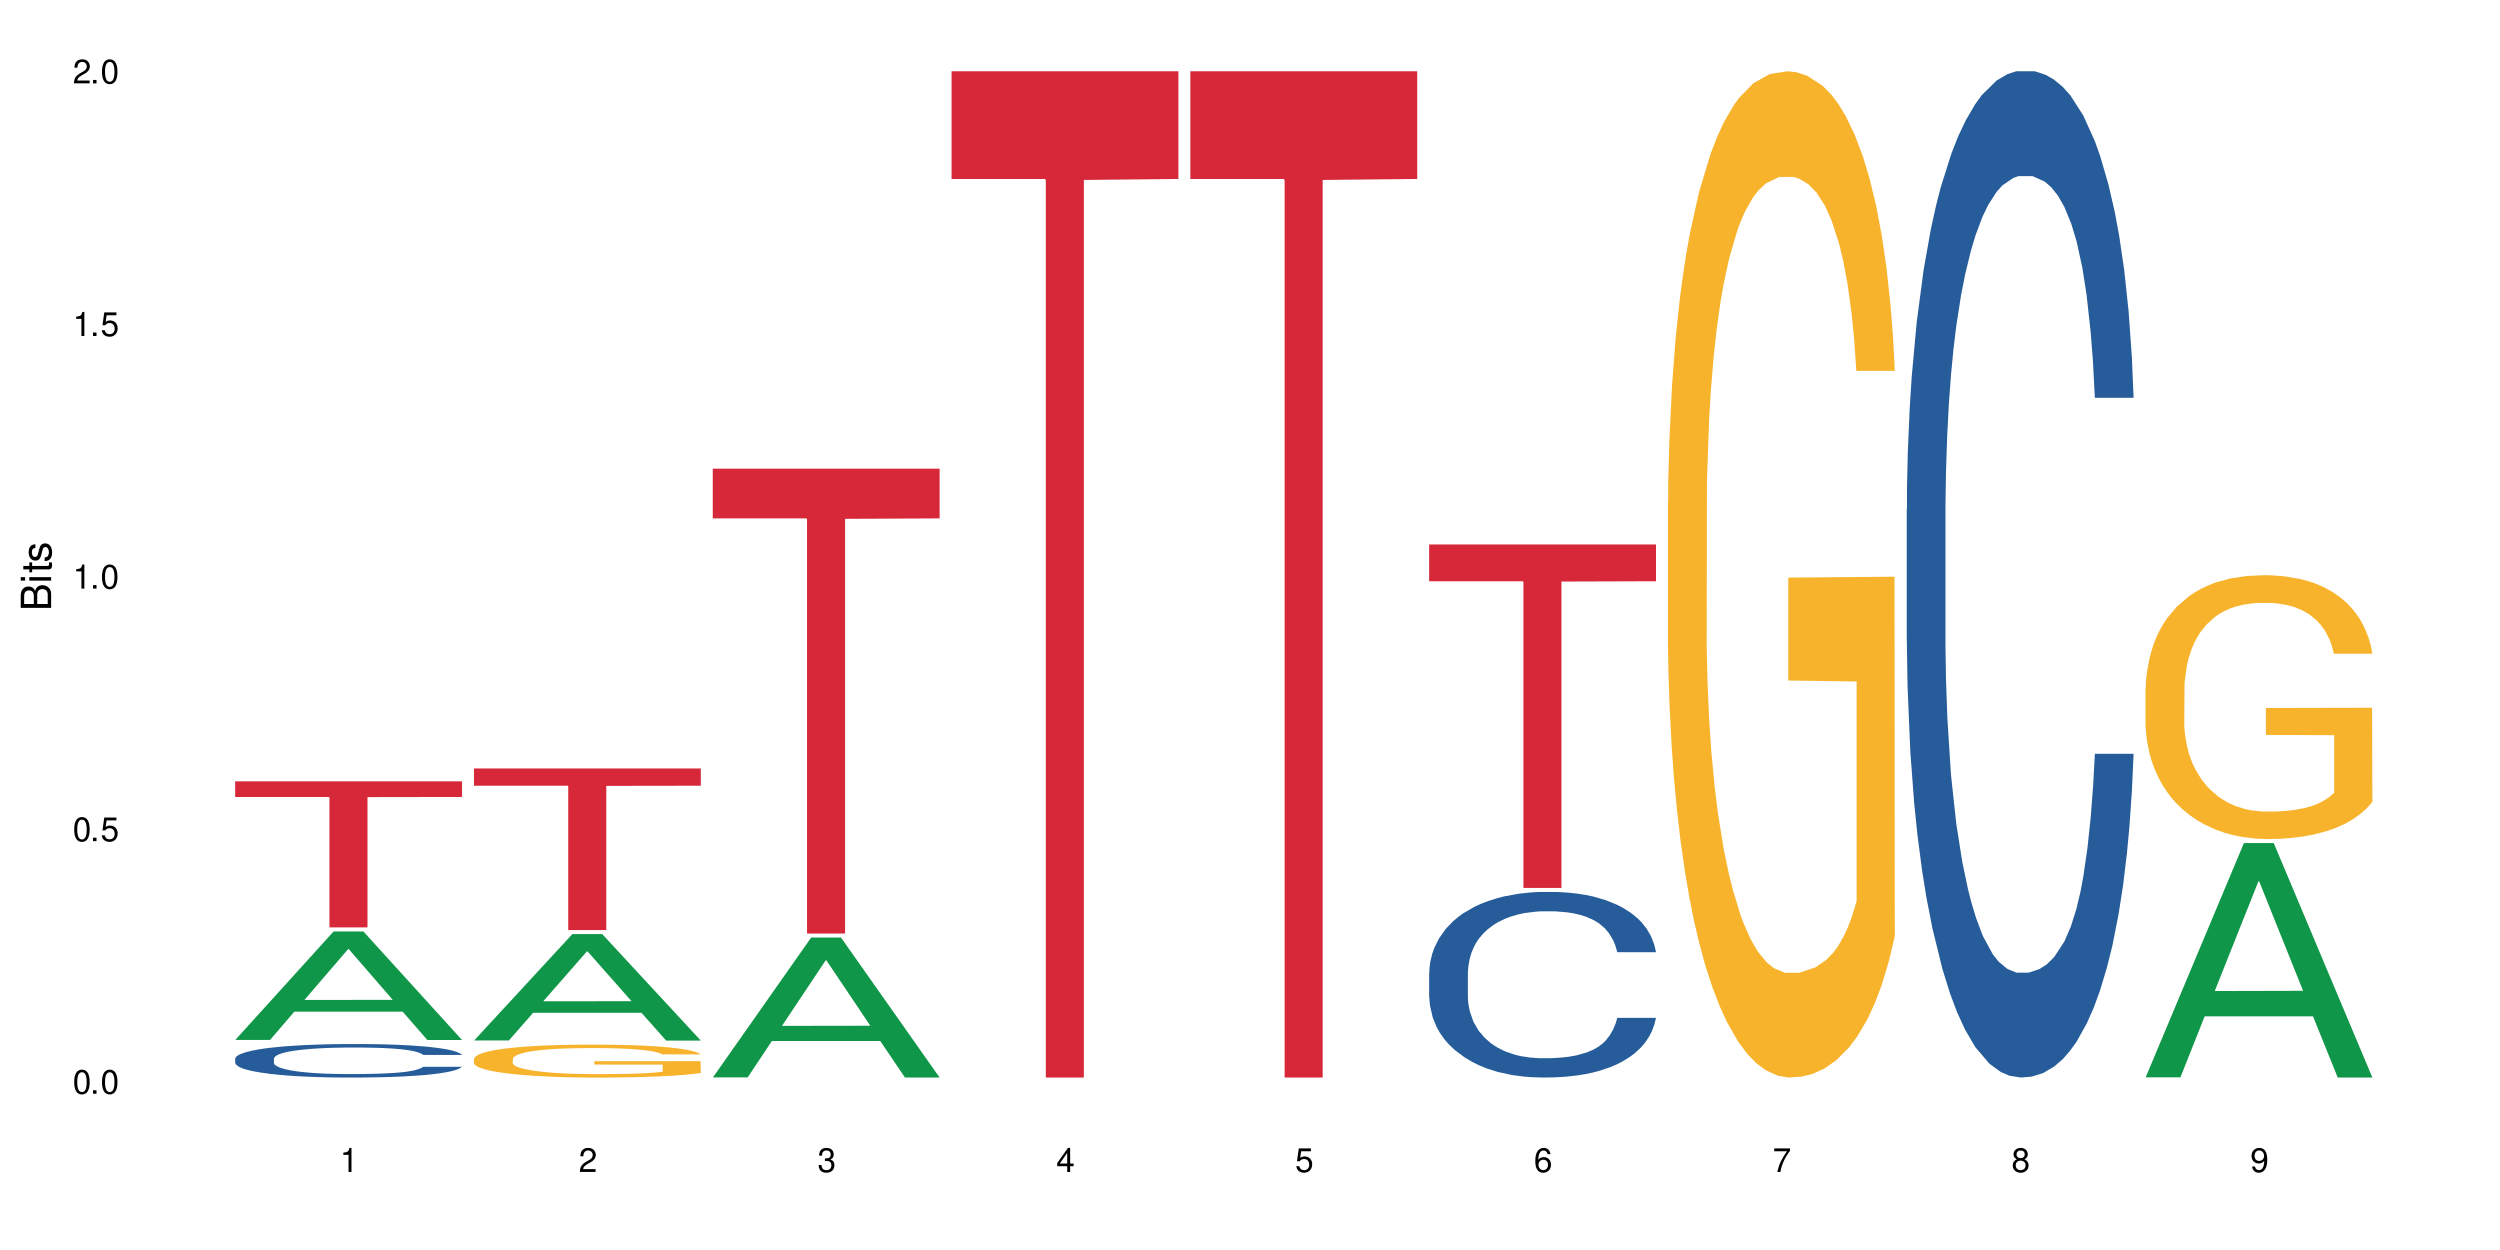 <?xml version="1.0" encoding="UTF-8"?>
<svg xmlns="http://www.w3.org/2000/svg" xmlns:xlink="http://www.w3.org/1999/xlink" width="720" height="360" viewBox="0 0 720 360">
<defs>
<g>
<g id="glyph-0-0">
</g>
<g id="glyph-0-1">
<path d="M 2.641 -6.938 C 2 -6.938 1.422 -6.656 1.078 -6.172 C 0.641 -5.562 0.406 -4.641 0.406 -3.359 C 0.406 -1.016 1.188 0.219 2.641 0.219 C 4.078 0.219 4.859 -1.016 4.859 -3.297 C 4.859 -4.641 4.656 -5.547 4.203 -6.172 C 3.844 -6.656 3.281 -6.938 2.641 -6.938 Z M 2.641 -6.188 C 3.547 -6.188 4 -5.25 4 -3.375 C 4 -1.406 3.562 -0.484 2.625 -0.484 C 1.734 -0.484 1.281 -1.438 1.281 -3.344 C 1.281 -5.25 1.734 -6.188 2.641 -6.188 Z M 2.641 -6.188 "/>
</g>
<g id="glyph-0-2">
<path d="M 1.828 -1 L 0.828 -1 L 0.828 0 L 1.828 0 Z M 1.828 -1 "/>
</g>
<g id="glyph-0-3">
<path d="M 4.562 -6.797 L 1.062 -6.797 L 0.547 -3.094 L 1.328 -3.094 C 1.719 -3.562 2.047 -3.734 2.578 -3.734 C 3.484 -3.734 4.062 -3.109 4.062 -2.094 C 4.062 -1.125 3.484 -0.531 2.578 -0.531 C 1.828 -0.531 1.375 -0.906 1.188 -1.672 L 0.328 -1.672 C 0.453 -1.109 0.547 -0.844 0.75 -0.594 C 1.125 -0.078 1.828 0.219 2.594 0.219 C 3.969 0.219 4.922 -0.781 4.922 -2.219 C 4.922 -3.562 4.031 -4.484 2.719 -4.484 C 2.25 -4.484 1.859 -4.359 1.469 -4.062 L 1.734 -5.969 L 4.562 -5.969 Z M 4.562 -6.797 "/>
</g>
<g id="glyph-0-4">
<path d="M 2.484 -4.938 L 2.484 0 L 3.328 0 L 3.328 -6.938 L 2.766 -6.938 C 2.469 -5.875 2.281 -5.734 0.984 -5.562 L 0.984 -4.938 Z M 2.484 -4.938 "/>
</g>
<g id="glyph-0-5">
<path d="M 4.859 -0.828 L 1.281 -0.828 C 1.359 -1.406 1.672 -1.781 2.5 -2.281 L 3.469 -2.828 C 4.406 -3.344 4.906 -4.062 4.906 -4.906 C 4.906 -5.484 4.672 -6.031 4.266 -6.406 C 3.859 -6.766 3.375 -6.938 2.719 -6.938 C 1.859 -6.938 1.219 -6.625 0.844 -6.031 C 0.609 -5.672 0.5 -5.234 0.484 -4.531 L 1.328 -4.531 C 1.359 -5.016 1.406 -5.281 1.531 -5.516 C 1.75 -5.938 2.188 -6.203 2.703 -6.203 C 3.469 -6.203 4.031 -5.641 4.031 -4.891 C 4.031 -4.344 3.719 -3.859 3.125 -3.516 L 2.234 -3 C 0.812 -2.172 0.406 -1.531 0.328 -0.016 L 4.859 -0.016 Z M 4.859 -0.828 "/>
</g>
<g id="glyph-0-6">
<path d="M 2.125 -3.188 L 2.578 -3.188 C 3.5 -3.188 3.984 -2.766 3.984 -1.922 C 3.984 -1.062 3.469 -0.531 2.594 -0.531 C 1.656 -0.531 1.203 -1 1.156 -2.016 L 0.312 -2.016 C 0.344 -1.453 0.438 -1.094 0.609 -0.781 C 0.953 -0.109 1.625 0.219 2.547 0.219 C 3.953 0.219 4.859 -0.625 4.859 -1.938 C 4.859 -2.828 4.516 -3.297 3.703 -3.594 C 4.344 -3.844 4.656 -4.328 4.656 -5.031 C 4.656 -6.219 3.875 -6.938 2.578 -6.938 C 1.203 -6.938 0.484 -6.172 0.453 -4.703 L 1.297 -4.703 C 1.312 -5.125 1.344 -5.359 1.453 -5.578 C 1.641 -5.969 2.062 -6.203 2.594 -6.203 C 3.344 -6.203 3.797 -5.75 3.797 -5 C 3.797 -4.516 3.609 -4.219 3.25 -4.047 C 3.016 -3.953 2.703 -3.922 2.125 -3.906 Z M 2.125 -3.188 "/>
</g>
<g id="glyph-0-7">
<path d="M 3.141 -1.672 L 3.141 0 L 3.984 0 L 3.984 -1.672 L 4.984 -1.672 L 4.984 -2.438 L 3.984 -2.438 L 3.984 -6.938 L 3.359 -6.938 L 0.266 -2.578 L 0.266 -1.672 Z M 3.141 -2.438 L 1 -2.438 L 3.141 -5.5 Z M 3.141 -2.438 "/>
</g>
<g id="glyph-0-8">
<path d="M 4.781 -5.125 C 4.609 -6.266 3.891 -6.938 2.844 -6.938 C 2.094 -6.938 1.422 -6.578 1.031 -5.953 C 0.594 -5.266 0.406 -4.422 0.406 -3.172 C 0.406 -2 0.578 -1.25 0.984 -0.641 C 1.359 -0.078 1.953 0.219 2.703 0.219 C 3.984 0.219 4.922 -0.75 4.922 -2.094 C 4.922 -3.375 4.062 -4.281 2.844 -4.281 C 2.172 -4.281 1.641 -4.031 1.281 -3.516 C 1.281 -5.234 1.828 -6.188 2.797 -6.188 C 3.391 -6.188 3.797 -5.797 3.938 -5.125 Z M 2.734 -3.531 C 3.547 -3.531 4.062 -2.953 4.062 -2.031 C 4.062 -1.156 3.484 -0.531 2.703 -0.531 C 1.922 -0.531 1.328 -1.188 1.328 -2.078 C 1.328 -2.938 1.906 -3.531 2.734 -3.531 Z M 2.734 -3.531 "/>
</g>
<g id="glyph-0-9">
<path d="M 4.984 -6.797 L 0.438 -6.797 L 0.438 -5.969 L 4.109 -5.969 C 2.5 -3.656 1.828 -2.234 1.328 0 L 2.219 0 C 2.594 -2.172 3.453 -4.047 4.984 -6.094 Z M 4.984 -6.797 "/>
</g>
<g id="glyph-0-10">
<path d="M 3.75 -3.656 C 4.469 -4.094 4.688 -4.438 4.688 -5.078 C 4.688 -6.172 3.844 -6.938 2.641 -6.938 C 1.438 -6.938 0.594 -6.172 0.594 -5.094 C 0.594 -4.438 0.812 -4.094 1.516 -3.656 C 0.734 -3.266 0.359 -2.703 0.359 -1.922 C 0.359 -0.656 1.281 0.219 2.641 0.219 C 3.984 0.219 4.922 -0.656 4.922 -1.922 C 4.922 -2.703 4.531 -3.266 3.75 -3.656 Z M 2.641 -6.188 C 3.359 -6.188 3.812 -5.75 3.812 -5.062 C 3.812 -4.406 3.344 -3.984 2.641 -3.984 C 1.922 -3.984 1.453 -4.406 1.453 -5.078 C 1.453 -5.75 1.922 -6.188 2.641 -6.188 Z M 2.641 -3.266 C 3.484 -3.266 4.062 -2.719 4.062 -1.906 C 4.062 -1.078 3.484 -0.531 2.625 -0.531 C 1.797 -0.531 1.219 -1.094 1.219 -1.906 C 1.219 -2.719 1.781 -3.266 2.641 -3.266 Z M 2.641 -3.266 "/>
</g>
<g id="glyph-0-11">
<path d="M 0.516 -1.578 C 0.672 -0.453 1.406 0.219 2.438 0.219 C 3.188 0.219 3.859 -0.141 4.266 -0.766 C 4.688 -1.453 4.891 -2.297 4.891 -3.547 C 4.891 -4.719 4.703 -5.453 4.312 -6.078 C 3.938 -6.641 3.344 -6.938 2.594 -6.938 C 1.297 -6.938 0.359 -5.969 0.359 -4.625 C 0.359 -3.344 1.234 -2.453 2.453 -2.453 C 3.094 -2.453 3.578 -2.672 4.016 -3.203 C 4 -1.484 3.469 -0.531 2.5 -0.531 C 1.906 -0.531 1.484 -0.906 1.359 -1.578 Z M 2.578 -6.203 C 3.375 -6.203 3.969 -5.531 3.969 -4.641 C 3.969 -3.797 3.391 -3.188 2.547 -3.188 C 1.734 -3.188 1.234 -3.766 1.234 -4.688 C 1.234 -5.562 1.797 -6.203 2.578 -6.203 Z M 2.578 -6.203 "/>
</g>
<g id="glyph-1-0">
</g>
<g id="glyph-1-1">
<path d="M 0 -0.953 L 0 -4.891 C 0 -5.719 -0.234 -6.344 -0.734 -6.797 C -1.188 -7.234 -1.812 -7.469 -2.5 -7.469 C -3.547 -7.469 -4.188 -7 -4.625 -5.875 C -4.984 -6.688 -5.625 -7.094 -6.531 -7.094 C -7.172 -7.094 -7.734 -6.859 -8.141 -6.391 C -8.562 -5.922 -8.75 -5.344 -8.75 -4.5 L -8.75 -0.953 Z M -4.984 -2.062 L -7.766 -2.062 L -7.766 -4.219 C -7.766 -4.844 -7.688 -5.203 -7.453 -5.5 C -7.219 -5.812 -6.859 -5.969 -6.375 -5.969 C -5.891 -5.969 -5.531 -5.812 -5.297 -5.5 C -5.062 -5.203 -4.984 -4.844 -4.984 -4.219 Z M -0.984 -2.062 L -4 -2.062 L -4 -4.781 C -4 -5.766 -3.438 -6.359 -2.484 -6.359 C -1.547 -6.359 -0.984 -5.766 -0.984 -4.781 Z M -0.984 -2.062 "/>
</g>
<g id="glyph-1-2">
<path d="M -6.281 -1.797 L -6.281 -0.797 L 0 -0.797 L 0 -1.797 Z M -8.75 -1.797 L -8.75 -0.797 L -7.484 -0.797 L -7.484 -1.797 Z M -8.75 -1.797 "/>
</g>
<g id="glyph-1-3">
<path d="M -6.281 -3.047 L -6.281 -2.016 L -8.016 -2.016 L -8.016 -1.016 L -6.281 -1.016 L -6.281 -0.172 L -5.469 -0.172 L -5.469 -1.016 L -0.719 -1.016 C -0.078 -1.016 0.281 -1.453 0.281 -2.234 C 0.281 -2.5 0.25 -2.719 0.188 -3.047 L -0.641 -3.047 C -0.609 -2.906 -0.594 -2.766 -0.594 -2.562 C -0.594 -2.141 -0.719 -2.016 -1.156 -2.016 L -5.469 -2.016 L -5.469 -3.047 Z M -6.281 -3.047 "/>
</g>
<g id="glyph-1-4">
<path d="M -4.531 -5.25 C -5.766 -5.25 -6.469 -4.422 -6.469 -2.969 C -6.469 -1.516 -5.719 -0.562 -4.547 -0.562 C -3.562 -0.562 -3.094 -1.062 -2.734 -2.562 L -2.516 -3.484 C -2.344 -4.188 -2.094 -4.469 -1.641 -4.469 C -1.047 -4.469 -0.641 -3.875 -0.641 -3 C -0.641 -2.453 -0.797 -2 -1.062 -1.75 C -1.25 -1.594 -1.422 -1.531 -1.875 -1.469 L -1.875 -0.406 C -0.422 -0.453 0.281 -1.266 0.281 -2.922 C 0.281 -4.5 -0.5 -5.516 -1.719 -5.516 C -2.656 -5.516 -3.172 -4.984 -3.469 -3.734 L -3.703 -2.766 C -3.891 -1.953 -4.156 -1.609 -4.594 -1.609 C -5.188 -1.609 -5.547 -2.125 -5.547 -2.938 C -5.547 -3.75 -5.203 -4.172 -4.531 -4.203 Z M -4.531 -5.25 "/>
</g>
</g>
</defs>
<rect x="-72" y="-36" width="864" height="432" fill="rgb(100%, 100%, 100%)" fill-opacity="1"/>
<path fill-rule="nonzero" fill="rgb(6.275%, 58.824%, 28.235%)" fill-opacity="1" d="M 67.73 299.496 L 67.801 299.465 L 96.07 268.262 L 104.656 268.262 L 133.066 299.523 L 123.082 299.523 L 115.965 291.363 L 84.762 291.363 L 77.781 299.496 L 67.73 299.496 L 87.766 287.988 L 113.102 287.957 L 100.469 273.367 L 100.328 273.34 L 100.188 273.426 L 87.695 287.957 L 87.766 287.988 Z M 67.73 299.496 "/>
<path fill-rule="nonzero" fill="rgb(14.51%, 36.078%, 60%)" fill-opacity="1" d="M 67.73 304.883 L 67.812 304.875 L 67.812 304.664 L 68.051 304.328 L 68.605 303.906 L 69.164 303.613 L 70.598 303.094 L 72.59 302.59 L 74.664 302.203 L 76.176 301.977 L 77.531 301.797 L 80.637 301.473 L 82.629 301.305 L 84.781 301.156 L 87.41 301.004 L 89.324 300.918 L 93.625 300.777 L 96.812 300.715 L 99.281 300.688 L 104.621 300.688 L 107.809 300.723 L 110.117 300.766 L 112.668 300.836 L 114.82 300.918 L 118.562 301.109 L 121.91 301.359 L 123.426 301.5 L 125.816 301.773 L 127.648 302.035 L 128.922 302.266 L 130.355 302.59 L 131.629 302.988 L 132.586 303.438 L 133.066 303.816 L 121.91 303.816 L 121.352 303.465 L 120.715 303.191 L 119.52 302.828 L 118.324 302.574 L 116.652 302.32 L 115.137 302.152 L 113.066 301.984 L 111.234 301.879 L 109.32 301.797 L 107.488 301.746 L 103.984 301.691 L 99.922 301.691 L 98.406 301.711 L 95.297 301.781 L 93.625 301.844 L 91.234 301.965 L 89.562 302.082 L 87.57 302.258 L 86.215 302.406 L 84.543 302.637 L 83.348 302.84 L 81.992 303.129 L 81.195 303.352 L 80.48 303.598 L 79.84 303.887 L 79.363 304.195 L 79.043 304.523 L 78.887 304.84 L 78.887 306.207 L 79.043 306.523 L 79.441 306.895 L 80.48 307.434 L 81.992 307.898 L 83.746 308.27 L 85.418 308.535 L 86.375 308.656 L 87.648 308.797 L 89.641 308.977 L 92.512 309.152 L 94.184 309.223 L 96.734 309.293 L 99.363 309.328 L 102.867 309.328 L 105.977 309.293 L 108.047 309.246 L 110.199 309.176 L 113.145 309.027 L 114.98 308.887 L 116.57 308.719 L 117.766 308.551 L 118.562 308.41 L 119.758 308.137 L 120.715 307.836 L 121.434 307.527 L 121.91 307.23 L 133.066 307.23 L 132.586 307.582 L 131.871 307.926 L 131.152 308.18 L 130.039 308.488 L 128.762 308.762 L 126.93 309.07 L 125.418 309.273 L 123.426 309.496 L 121.59 309.664 L 119.602 309.812 L 116.652 309.988 L 114.738 310.078 L 112.668 310.156 L 110.199 310.227 L 107.09 310.289 L 103.746 310.324 L 100.637 310.332 L 97.289 310.316 L 94.82 310.281 L 91.555 310.199 L 87.492 310.043 L 84.543 309.875 L 82.23 309.707 L 80.238 309.531 L 78.008 309.293 L 75.141 308.902 L 73.387 308.605 L 72.191 308.359 L 70.84 308.016 L 69.883 307.707 L 68.766 307.211 L 67.969 306.586 L 67.73 306.102 Z M 67.73 304.883 "/>
<path fill-rule="nonzero" fill="rgb(83.922%, 15.686%, 22.353%)" fill-opacity="1" d="M 67.73 225.027 L 133.066 225.027 L 133.066 229.527 L 105.836 229.57 L 105.836 267.098 L 94.879 267.098 L 94.879 229.609 L 94.723 229.527 L 67.73 229.527 Z M 67.73 225.027 "/>
<path fill-rule="nonzero" fill="rgb(6.275%, 58.824%, 28.235%)" fill-opacity="1" d="M 136.504 299.66 L 136.574 299.633 L 164.844 269.016 L 173.43 269.016 L 201.836 299.691 L 191.855 299.691 L 184.738 291.684 L 153.535 291.684 L 146.555 299.66 L 136.504 299.66 L 156.535 288.371 L 181.875 288.344 L 169.242 274.027 L 169.102 274 L 168.961 274.086 L 156.469 288.344 L 156.535 288.371 Z M 136.504 299.66 "/>
<path fill-rule="nonzero" fill="rgb(96.863%, 70.196%, 16.863%)" fill-opacity="1" d="M 136.504 304.914 L 136.582 304.906 L 136.582 304.73 L 136.902 304.344 L 137.699 303.805 L 138.734 303.363 L 139.852 303.02 L 140.566 302.836 L 141.762 302.578 L 142.797 302.387 L 145.426 301.996 L 148.773 301.633 L 150.605 301.477 L 152.68 301.332 L 155.625 301.164 L 156.98 301.105 L 161.125 300.965 L 165.824 300.879 L 171.004 300.855 L 173.395 300.863 L 176.66 300.898 L 181.121 300.992 L 183.672 301.078 L 185.664 301.164 L 187.734 301.277 L 190.285 301.453 L 192.676 301.66 L 194.586 301.867 L 196.5 302.125 L 198.094 302.402 L 199.449 302.707 L 200.645 303.07 L 201.359 303.371 L 201.836 303.676 L 190.762 303.676 L 190.125 303.371 L 189.41 303.141 L 188.215 302.855 L 187.02 302.645 L 185.824 302.48 L 183.594 302.258 L 181.68 302.117 L 179.289 301.996 L 176.98 301.918 L 174.348 301.867 L 172.758 301.848 L 168.535 301.848 L 164.707 301.91 L 162.477 301.98 L 160.883 302.047 L 158.652 302.18 L 157.301 302.281 L 156.504 302.352 L 154.113 302.621 L 152.52 302.863 L 151.641 303.027 L 150.527 303.285 L 149.73 303.52 L 148.852 303.867 L 148.375 304.125 L 147.738 304.715 L 147.66 306.273 L 147.898 306.602 L 148.375 306.957 L 149.012 307.27 L 149.969 307.598 L 150.926 307.848 L 152.598 308.188 L 154.031 308.41 L 155.148 308.559 L 157.301 308.793 L 158.176 308.871 L 160.246 309.023 L 162.398 309.148 L 165.027 309.25 L 167.02 309.301 L 170.207 309.344 L 174.27 309.344 L 179.051 309.293 L 182.078 309.223 L 184.148 309.156 L 185.504 309.094 L 187.176 309 L 188.371 308.914 L 189.488 308.816 L 190.844 308.672 L 190.844 306.602 L 171.164 306.594 L 171.164 305.625 L 201.758 305.613 L 201.836 309 L 200.164 309.234 L 198.094 309.457 L 196.102 309.633 L 194.031 309.777 L 191.082 309.941 L 188.691 310.047 L 185.027 310.168 L 181.68 310.246 L 178.176 310.297 L 175.066 310.324 L 171.402 310.332 L 168.137 310.316 L 164.629 310.262 L 161.84 310.195 L 159.289 310.105 L 156.742 309.996 L 153.555 309.812 L 151.484 309.664 L 149.332 309.484 L 147.18 309.27 L 145.27 309.035 L 143.992 308.852 L 142.719 308.645 L 141.363 308.387 L 140.09 308.09 L 139.133 307.82 L 138.258 307.52 L 137.617 307.234 L 136.98 306.844 L 136.664 306.531 L 136.504 306.266 Z M 136.504 304.914 "/>
<path fill-rule="nonzero" fill="rgb(83.922%, 15.686%, 22.353%)" fill-opacity="1" d="M 136.504 221.309 L 201.836 221.309 L 201.836 226.289 L 174.609 226.332 L 174.609 267.852 L 163.652 267.852 L 163.652 226.379 L 163.496 226.289 L 136.504 226.289 Z M 136.504 221.309 "/>
<path fill-rule="nonzero" fill="rgb(6.275%, 58.824%, 28.235%)" fill-opacity="1" d="M 205.277 310.293 L 205.348 310.258 L 233.617 270.012 L 242.203 270.012 L 270.609 310.332 L 260.629 310.332 L 253.508 299.809 L 222.309 299.809 L 215.328 310.293 L 205.277 310.293 L 225.309 295.453 L 250.648 295.414 L 238.012 276.602 L 237.875 276.562 L 237.734 276.676 L 225.238 295.414 L 225.309 295.453 Z M 205.277 310.293 "/>
<path fill-rule="nonzero" fill="rgb(83.922%, 15.686%, 22.353%)" fill-opacity="1" d="M 205.277 134.969 L 270.609 134.969 L 270.609 149.301 L 243.383 149.426 L 243.383 268.848 L 232.426 268.848 L 232.426 149.551 L 232.266 149.301 L 205.277 149.301 Z M 205.277 134.969 "/>
<path fill-rule="nonzero" fill="rgb(83.922%, 15.686%, 22.353%)" fill-opacity="1" d="M 274.051 20.527 L 339.383 20.527 L 339.383 51.547 L 312.152 51.82 L 312.152 310.332 L 301.199 310.332 L 301.199 52.094 L 301.039 51.547 L 274.051 51.547 Z M 274.051 20.527 "/>
<path fill-rule="nonzero" fill="rgb(83.922%, 15.686%, 22.353%)" fill-opacity="1" d="M 342.82 20.527 L 408.156 20.527 L 408.156 51.547 L 380.926 51.82 L 380.926 310.332 L 369.973 310.332 L 369.973 52.094 L 369.812 51.547 L 342.82 51.547 Z M 342.82 20.527 "/>
<path fill-rule="nonzero" fill="rgb(14.51%, 36.078%, 60%)" fill-opacity="1" d="M 411.594 280.145 L 411.676 280.094 L 411.676 278.922 L 411.914 277.066 L 412.473 274.719 L 413.027 273.109 L 414.461 270.227 L 416.453 267.441 L 418.527 265.293 L 420.039 264.023 L 421.395 263.047 L 424.5 261.238 L 426.492 260.309 L 428.645 259.48 L 431.273 258.648 L 433.188 258.16 L 437.488 257.379 L 440.676 257.035 L 443.145 256.891 L 448.484 256.891 L 451.672 257.086 L 453.98 257.328 L 456.531 257.719 L 458.684 258.16 L 462.426 259.234 L 465.773 260.602 L 467.289 261.383 L 469.68 262.898 L 471.512 264.363 L 472.785 265.633 L 474.219 267.441 L 475.496 269.641 L 476.449 272.133 L 476.93 274.23 L 465.773 274.23 L 465.215 272.277 L 464.578 270.766 L 463.383 268.762 L 462.188 267.344 L 460.516 265.926 L 459 265 L 456.93 264.07 L 455.098 263.484 L 453.184 263.047 L 451.352 262.754 L 447.848 262.461 L 443.785 262.461 L 442.27 262.559 L 439.164 262.949 L 437.488 263.289 L 435.098 263.973 L 433.426 264.609 L 431.434 265.586 L 430.078 266.414 L 428.406 267.688 L 427.211 268.809 L 425.855 270.422 L 425.059 271.645 L 424.344 273.012 L 423.707 274.621 L 423.227 276.332 L 422.91 278.141 L 422.75 279.898 L 422.75 287.469 L 422.91 289.23 L 423.309 291.281 L 424.344 294.262 L 425.855 296.852 L 427.609 298.902 L 429.281 300.367 L 430.238 301.051 L 431.512 301.832 L 433.504 302.809 L 436.375 303.785 L 438.047 304.176 L 440.598 304.566 L 443.227 304.762 L 446.73 304.762 L 449.84 304.566 L 451.91 304.324 L 454.062 303.934 L 457.008 303.102 L 458.844 302.32 L 460.438 301.395 L 461.629 300.465 L 462.426 299.684 L 463.621 298.168 L 464.578 296.508 L 465.297 294.797 L 465.773 293.137 L 476.93 293.137 L 476.449 295.09 L 475.734 296.996 L 475.016 298.414 L 473.902 300.121 L 472.625 301.637 L 470.793 303.348 L 469.281 304.469 L 467.289 305.691 L 465.457 306.621 L 463.465 307.449 L 460.516 308.426 L 458.602 308.914 L 456.531 309.355 L 454.062 309.746 L 450.953 310.09 L 447.609 310.285 L 444.5 310.332 L 441.152 310.234 L 438.684 310.039 L 435.418 309.602 L 431.355 308.719 L 428.406 307.793 L 426.094 306.863 L 424.105 305.887 L 421.871 304.566 L 419.004 302.418 L 417.25 300.758 L 416.055 299.391 L 414.703 297.484 L 413.746 295.773 L 412.629 293.039 L 411.832 289.57 L 411.594 286.883 Z M 411.594 280.145 "/>
<path fill-rule="nonzero" fill="rgb(83.922%, 15.686%, 22.353%)" fill-opacity="1" d="M 411.594 156.805 L 476.93 156.805 L 476.93 167.395 L 449.699 167.488 L 449.699 255.727 L 438.746 255.727 L 438.746 167.578 L 438.586 167.395 L 411.594 167.395 Z M 411.594 156.805 "/>
<path fill-rule="nonzero" fill="rgb(96.863%, 70.196%, 16.863%)" fill-opacity="1" d="M 480.367 144.652 L 480.445 144.387 L 480.445 139.094 L 480.766 127.184 L 481.562 110.777 L 482.598 97.277 L 483.715 86.691 L 484.43 81.133 L 485.625 73.195 L 486.66 67.371 L 489.289 55.461 L 492.637 44.348 L 494.469 39.582 L 496.543 35.082 L 499.488 30.055 L 500.844 28.203 L 504.988 23.965 L 509.688 21.32 L 514.867 20.527 L 517.258 20.789 L 520.523 21.848 L 524.984 24.762 L 527.535 27.406 L 529.527 30.055 L 531.598 33.496 L 534.148 38.789 L 536.539 45.141 L 538.449 51.492 L 540.363 59.43 L 541.957 67.902 L 543.312 77.164 L 544.508 88.281 L 545.223 97.543 L 545.703 106.805 L 534.625 106.805 L 533.988 97.543 L 533.273 90.398 L 532.078 81.664 L 530.883 75.312 L 529.688 70.281 L 527.457 63.402 L 525.543 59.168 L 523.152 55.461 L 520.844 53.078 L 518.215 51.492 L 516.621 50.961 L 512.398 50.961 L 508.574 52.816 L 506.34 54.934 L 504.746 57.051 L 502.516 61.02 L 501.164 64.195 L 500.367 66.312 L 497.977 74.516 L 496.383 81.93 L 495.504 86.957 L 494.391 94.898 L 493.594 102.043 L 492.719 112.629 L 492.238 120.57 L 491.602 138.566 L 491.523 186.207 L 491.762 196.262 L 492.238 207.113 L 492.875 216.641 L 493.832 226.699 L 494.789 234.375 L 496.461 244.695 L 497.895 251.578 L 499.012 256.078 L 501.164 263.223 L 502.039 265.605 L 504.109 270.367 L 506.262 274.074 L 508.891 277.25 L 510.883 278.836 L 514.07 280.16 L 518.133 280.16 L 522.914 278.574 L 525.941 276.457 L 528.012 274.34 L 529.367 272.484 L 531.039 269.574 L 532.234 266.926 L 533.352 264.016 L 534.707 259.516 L 534.707 196.262 L 515.027 195.996 L 515.027 166.355 L 545.621 166.09 L 545.703 269.574 L 544.027 276.719 L 541.957 283.602 L 539.965 288.895 L 537.895 293.395 L 534.945 298.422 L 532.555 301.598 L 528.891 305.305 L 525.543 307.688 L 522.039 309.273 L 518.93 310.066 L 515.266 310.332 L 512 309.805 L 508.492 308.215 L 505.703 306.098 L 503.156 303.453 L 500.605 300.012 L 497.418 294.453 L 495.348 289.953 L 493.195 284.395 L 491.043 277.777 L 489.133 270.633 L 487.855 265.074 L 486.582 258.723 L 485.227 250.781 L 483.953 241.785 L 482.996 233.578 L 482.121 224.316 L 481.484 215.582 L 480.844 203.672 L 480.527 194.145 L 480.367 185.941 Z M 480.367 144.652 "/>
<path fill-rule="nonzero" fill="rgb(14.51%, 36.078%, 60%)" fill-opacity="1" d="M 549.141 146.621 L 549.219 146.355 L 549.219 140 L 549.457 129.934 L 550.016 117.215 L 550.574 108.477 L 552.008 92.844 L 554 77.746 L 556.07 66.09 L 557.586 59.203 L 558.941 53.902 L 562.047 44.102 L 564.039 39.07 L 566.191 34.566 L 568.82 30.062 L 570.73 27.414 L 575.035 23.176 L 578.223 21.32 L 580.691 20.527 L 586.031 20.527 L 589.215 21.586 L 591.527 22.91 L 594.078 25.031 L 596.227 27.414 L 599.973 33.242 L 603.32 40.66 L 604.832 44.898 L 607.223 53.109 L 609.055 61.055 L 610.332 67.945 L 611.766 77.746 L 613.039 89.668 L 613.996 103.176 L 614.473 114.566 L 603.32 114.566 L 602.762 103.973 L 602.125 95.758 L 600.93 84.898 L 599.734 77.215 L 598.062 69.535 L 596.547 64.5 L 594.477 59.469 L 592.645 56.289 L 590.73 53.902 L 588.898 52.316 L 585.391 50.727 L 581.328 50.727 L 579.816 51.254 L 576.707 53.375 L 575.035 55.23 L 572.645 58.938 L 570.973 62.383 L 568.98 67.68 L 567.625 72.184 L 565.953 79.07 L 564.758 85.164 L 563.402 93.906 L 562.605 100.527 L 561.887 107.945 L 561.25 116.688 L 560.773 125.957 L 560.453 135.762 L 560.293 145.297 L 560.293 186.355 L 560.453 195.895 L 560.852 207.02 L 561.887 223.18 L 563.402 237.219 L 565.156 248.344 L 566.828 256.293 L 567.785 260 L 569.059 264.238 L 571.051 269.535 L 573.918 274.836 L 575.594 276.953 L 578.141 279.074 L 580.77 280.133 L 584.277 280.133 L 587.383 279.074 L 589.457 277.75 L 591.605 275.629 L 594.555 271.125 L 596.387 266.887 L 597.98 261.855 L 599.176 256.82 L 599.973 252.582 L 601.168 244.371 L 602.125 235.363 L 602.84 226.094 L 603.32 217.086 L 614.473 217.086 L 613.996 227.684 L 613.277 238.012 L 612.562 245.695 L 611.445 254.969 L 610.172 263.18 L 608.34 272.449 L 606.824 278.543 L 604.832 285.168 L 603 290.199 L 601.008 294.703 L 598.062 300 L 596.148 302.648 L 594.078 305.035 L 591.605 307.152 L 588.5 309.008 L 585.152 310.066 L 582.047 310.332 L 578.699 309.801 L 576.23 308.742 L 572.965 306.359 L 568.898 301.59 L 565.953 296.559 L 563.641 291.523 L 561.648 286.227 L 559.418 279.074 L 556.551 267.418 L 554.797 258.41 L 553.602 250.992 L 552.246 240.664 L 551.293 231.391 L 550.176 216.555 L 549.379 197.746 L 549.141 183.18 Z M 549.141 146.621 "/>
<path fill-rule="nonzero" fill="rgb(6.275%, 58.824%, 28.235%)" fill-opacity="1" d="M 617.914 310.27 L 617.98 310.207 L 646.25 242.805 L 654.836 242.805 L 683.246 310.332 L 673.266 310.332 L 666.145 292.707 L 634.945 292.707 L 627.965 310.27 L 617.914 310.27 L 637.945 285.414 L 663.285 285.352 L 650.648 253.84 L 650.512 253.777 L 650.371 253.965 L 637.875 285.352 L 637.945 285.414 Z M 617.914 310.27 "/>
<path fill-rule="nonzero" fill="rgb(96.863%, 70.196%, 16.863%)" fill-opacity="1" d="M 617.914 198.203 L 617.992 198.133 L 617.992 196.746 L 618.312 193.625 L 619.109 189.32 L 620.145 185.781 L 621.258 183.008 L 621.977 181.547 L 623.172 179.469 L 624.207 177.941 L 626.836 174.816 L 630.184 171.902 L 632.016 170.652 L 634.086 169.473 L 637.035 168.156 L 638.391 167.672 L 642.531 166.559 L 647.234 165.867 L 652.414 165.656 L 654.801 165.727 L 658.07 166.004 L 662.531 166.77 L 665.082 167.461 L 667.074 168.156 L 669.145 169.059 L 671.695 170.445 L 674.082 172.113 L 675.996 173.777 L 677.91 175.859 L 679.5 178.078 L 680.855 180.508 L 682.051 183.422 L 682.77 185.852 L 683.246 188.281 L 672.172 188.281 L 671.535 185.852 L 670.816 183.977 L 669.621 181.688 L 668.426 180.023 L 667.23 178.703 L 665 176.898 L 663.09 175.789 L 660.699 174.816 L 658.387 174.191 L 655.758 173.777 L 654.164 173.637 L 649.941 173.637 L 646.117 174.125 L 643.887 174.68 L 642.293 175.234 L 640.062 176.273 L 638.707 177.109 L 637.91 177.664 L 635.52 179.812 L 633.926 181.758 L 633.051 183.074 L 631.934 185.156 L 631.141 187.031 L 630.262 189.805 L 629.785 191.887 L 629.148 196.605 L 629.066 209.098 L 629.305 211.734 L 629.785 214.578 L 630.422 217.078 L 631.379 219.715 L 632.332 221.727 L 634.008 224.434 L 635.441 226.238 L 636.559 227.418 L 638.707 229.289 L 639.586 229.914 L 641.656 231.164 L 643.809 232.137 L 646.438 232.969 L 648.43 233.387 L 651.617 233.73 L 655.68 233.73 L 660.461 233.316 L 663.488 232.762 L 665.559 232.207 L 666.914 231.719 L 668.586 230.957 L 669.781 230.262 L 670.898 229.5 L 672.25 228.32 L 672.25 211.734 L 652.57 211.664 L 652.57 203.895 L 683.168 203.824 L 683.246 230.957 L 681.574 232.828 L 679.5 234.633 L 677.512 236.023 L 675.438 237.203 L 672.492 238.52 L 670.102 239.352 L 666.434 240.324 L 663.09 240.949 L 659.582 241.363 L 656.477 241.574 L 652.809 241.645 L 649.543 241.504 L 646.039 241.086 L 643.25 240.531 L 640.699 239.84 L 638.148 238.938 L 634.965 237.48 L 632.891 236.301 L 630.742 234.844 L 628.59 233.105 L 626.676 231.234 L 625.402 229.777 L 624.129 228.109 L 622.773 226.031 L 621.496 223.672 L 620.543 221.52 L 619.664 219.09 L 619.027 216.801 L 618.391 213.676 L 618.07 211.18 L 617.914 209.027 Z M 617.914 198.203 "/>
<g fill="rgb(0%, 0%, 0%)" fill-opacity="1">
<use xlink:href="#glyph-0-1" x="20.965" y="314.993"/>
<use xlink:href="#glyph-0-2" x="25.965" y="314.993"/>
<use xlink:href="#glyph-0-1" x="28.965" y="314.993"/>
</g>
<g fill="rgb(0%, 0%, 0%)" fill-opacity="1">
<use xlink:href="#glyph-0-1" x="20.965" y="242.251"/>
<use xlink:href="#glyph-0-2" x="25.965" y="242.251"/>
<use xlink:href="#glyph-0-3" x="28.965" y="242.251"/>
</g>
<g fill="rgb(0%, 0%, 0%)" fill-opacity="1">
<use xlink:href="#glyph-0-4" x="20.965" y="169.509"/>
<use xlink:href="#glyph-0-2" x="25.965" y="169.509"/>
<use xlink:href="#glyph-0-1" x="28.965" y="169.509"/>
</g>
<g fill="rgb(0%, 0%, 0%)" fill-opacity="1">
<use xlink:href="#glyph-0-4" x="20.965" y="96.767"/>
<use xlink:href="#glyph-0-2" x="25.965" y="96.767"/>
<use xlink:href="#glyph-0-3" x="28.965" y="96.767"/>
</g>
<g fill="rgb(0%, 0%, 0%)" fill-opacity="1">
<use xlink:href="#glyph-0-5" x="20.965" y="24.024"/>
<use xlink:href="#glyph-0-2" x="25.965" y="24.024"/>
<use xlink:href="#glyph-0-1" x="28.965" y="24.024"/>
</g>
<g fill="rgb(0%, 0%, 0%)" fill-opacity="1">
<use xlink:href="#glyph-0-4" x="97.898" y="337.532"/>
</g>
<g fill="rgb(0%, 0%, 0%)" fill-opacity="1">
<use xlink:href="#glyph-0-5" x="166.672" y="337.532"/>
</g>
<g fill="rgb(0%, 0%, 0%)" fill-opacity="1">
<use xlink:href="#glyph-0-6" x="235.445" y="337.532"/>
</g>
<g fill="rgb(0%, 0%, 0%)" fill-opacity="1">
<use xlink:href="#glyph-0-7" x="304.215" y="337.532"/>
</g>
<g fill="rgb(0%, 0%, 0%)" fill-opacity="1">
<use xlink:href="#glyph-0-3" x="372.988" y="337.532"/>
</g>
<g fill="rgb(0%, 0%, 0%)" fill-opacity="1">
<use xlink:href="#glyph-0-8" x="441.762" y="337.532"/>
</g>
<g fill="rgb(0%, 0%, 0%)" fill-opacity="1">
<use xlink:href="#glyph-0-9" x="510.535" y="337.532"/>
</g>
<g fill="rgb(0%, 0%, 0%)" fill-opacity="1">
<use xlink:href="#glyph-0-10" x="579.309" y="337.532"/>
</g>
<g fill="rgb(0%, 0%, 0%)" fill-opacity="1">
<use xlink:href="#glyph-0-11" x="648.078" y="337.532"/>
</g>
<g fill="rgb(0%, 0%, 0%)" fill-opacity="1">
<use xlink:href="#glyph-1-1" x="14.725" y="176.012"/>
<use xlink:href="#glyph-1-2" x="14.725" y="168.012"/>
<use xlink:href="#glyph-1-3" x="14.725" y="165.012"/>
<use xlink:href="#glyph-1-4" x="14.725" y="162.012"/>
</g>
</svg>

